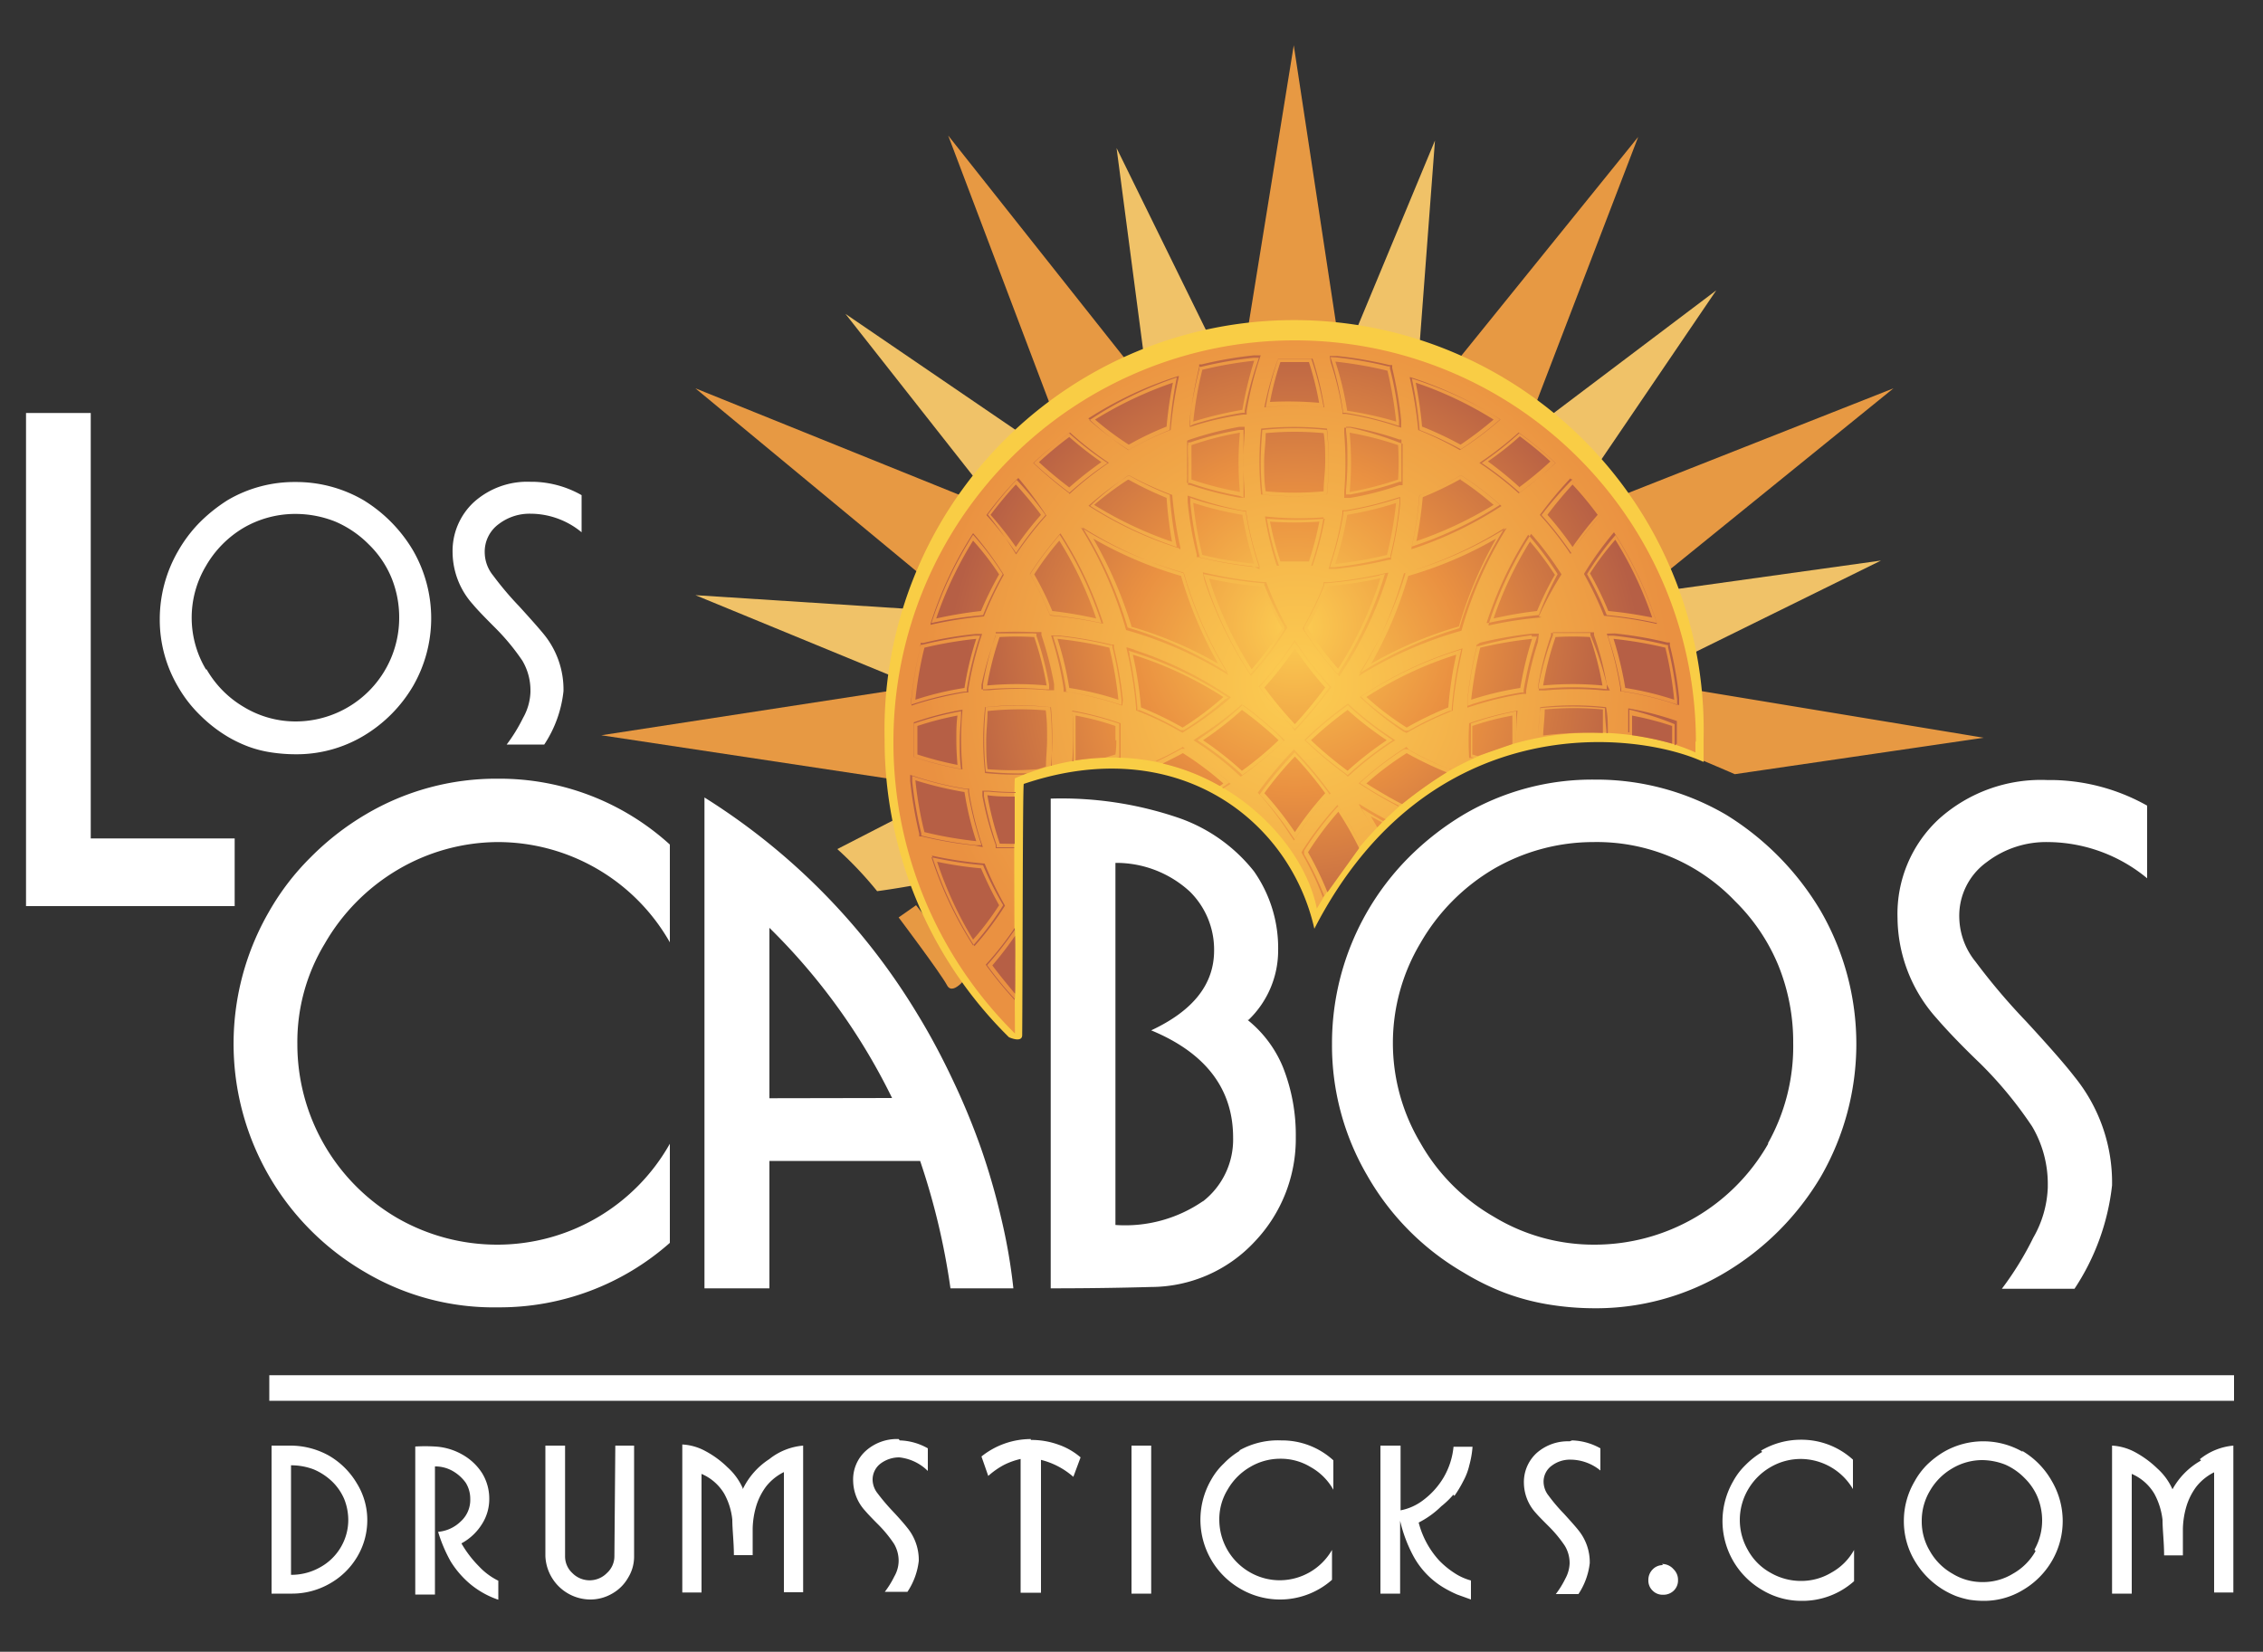<svg id="Layer_1" data-name="Layer 1" xmlns="http://www.w3.org/2000/svg" xmlns:xlink="http://www.w3.org/1999/xlink" width="100" height="72.99" viewBox="0 0 100 72.99"><rect x="0" y="0" width="100" height="72.99" fill="#333333" stroke="none"/><defs><style>.cls-1{fill:#f0c268;}.cls-2{fill:#e79943;}.cls-3{fill:#fff;}.cls-4{fill:#f9cd45;}.cls-5{fill:url(#radial-gradient);}.cls-6{fill:url(#radial-gradient-2);}.cls-7{fill:url(#radial-gradient-3);}.cls-8{fill:url(#radial-gradient-4);}</style><radialGradient id="radial-gradient" cx="52.04" cy="30.94" r="17.07" gradientTransform="translate(6.81 -0.14) scale(0.97 0.98)" gradientUnits="userSpaceOnUse"><stop offset="0.01" stop-color="#fccc51"/><stop offset="1" stop-color="#ea9141"/></radialGradient><radialGradient id="radial-gradient-2" cx="57.21" cy="29.97" r="15.38" gradientUnits="userSpaceOnUse"><stop offset="0.01" stop-color="#fccc51"/><stop offset="0.5" stop-color="#ea9141"/><stop offset="1" stop-color="#b65f45"/></radialGradient><radialGradient id="radial-gradient-3" cx="57.21" cy="29.96" r="15.7" xlink:href="#radial-gradient-2"/><radialGradient id="radial-gradient-4" cx="57.22" cy="27.69" r="14.47" xlink:href="#radial-gradient-2"/></defs><polygon class="cls-1" points="39.38 29.86 30.73 26.3 40.04 26.9 40.53 28.05 40.09 29.42 39.38 29.86"/><polygon class="cls-1" points="37.36 13.87 43.05 21.1 44.58 21.16 45.24 20.11 44.91 19.02 37.36 13.87"/><path class="cls-1" d="M37,37.52a16.43,16.43,0,0,1,1.76,1.86c.82-.11,1.69-.27,1.69-.27l-1-2.85Z"/><polygon class="cls-1" points="50.55 15.74 49.34 6.54 53.45 14.91 50.55 15.74"/><polygon class="cls-1" points="59.86 14.75 63.41 6.21 62.7 15.63 59.86 14.75"/><polygon class="cls-1" points="68.29 18.53 75.84 12.83 70.48 20.72 68.29 18.53"/><polygon class="cls-1" points="74.09 26.03 83.12 24.77 74.8 28.87 74.09 26.03"/><polygon class="cls-2" points="46.44 17.98 41.9 5.99 49.84 16.01 46.44 17.98"/><polyline class="cls-2" points="55.15 14.48 57.17 2 59.09 14.64 55.2 14.64"/><polygon class="cls-2" points="64.34 16.01 72.39 6.05 67.79 18.04 64.34 16.01"/><polygon class="cls-2" points="71.73 21.87 83.67 17.16 73.6 25.32 71.73 21.87"/><path class="cls-2" d="M75.07,30.52,87.66,32.6l-11,1.61s-1.29-.56-2.37-1A3.69,3.69,0,0,1,75.07,30.52Z"/><polygon class="cls-2" points="30.73 17.16 42.67 21.98 40.59 25.32 30.73 17.16"/><polygon class="cls-2" points="26.57 32.49 39.38 30.52 39.22 34.4 26.57 32.49"/><path class="cls-2" d="M40.48,40l-.77.54s1.86,2.47,2.14,3,1-.54,1-.54Z"/><path class="cls-3" d="M16.14,36a12,12,0,0,0-2.41,1.88,11.09,11.09,0,0,0-1.84,2.4,11.67,11.67,0,0,0,4.25,15.94A11.15,11.15,0,0,0,22,57.77a11.35,11.35,0,0,0,7.6-2.85V50.54A8.75,8.75,0,0,1,22,55a8.85,8.85,0,0,1-4.45-1.18,8.88,8.88,0,0,1-4.41-7.7,8.37,8.37,0,0,1,1.21-4.42,9,9,0,0,1,3.23-3.27A8.78,8.78,0,0,1,22,37.21a8.75,8.75,0,0,1,7.6,4.43V37.32A11.18,11.18,0,0,0,22,34.41,11.31,11.31,0,0,0,16.14,36ZM43.35,50.74a30.9,30.9,0,0,0-1.24-3c-.47-1-1-2-1.57-2.93a28.88,28.88,0,0,0-9.41-9.57V56.93H34V51.3h6.66A30.92,30.92,0,0,1,42,56.93h2.78a24.71,24.71,0,0,0-.54-3.11A30.24,30.24,0,0,0,43.35,50.74ZM34,48.53V41a27.4,27.4,0,0,1,5.42,7.52Zm21.17-3.46A4.25,4.25,0,0,0,56.48,42a5.9,5.9,0,0,0-1.07-3.5,7.28,7.28,0,0,0-3.3-2.35,16,16,0,0,0-5.68-.86V56.93q2.32,0,4.44-.06a6.27,6.27,0,0,0,4.57-2,6.59,6.59,0,0,0,1.82-4.63,8.13,8.13,0,0,0-.57-3.09A5.22,5.22,0,0,0,55.13,45.07Zm-2,8a6.06,6.06,0,0,1-3.88,1.06v-16a4.8,4.8,0,0,1,3.29,1.27A3.6,3.6,0,0,1,53.65,42c0,1.49-.92,2.66-2.78,3.53,2.42,1,3.62,2.6,3.62,4.74A3.46,3.46,0,0,1,53.14,53.1ZM76.27,36a11.36,11.36,0,0,0-5.81-1.55A11.18,11.18,0,0,0,64.67,36a12.46,12.46,0,0,0-2.41,1.88,11.64,11.64,0,0,0-3.4,8.25,11.39,11.39,0,0,0,1.56,5.82,11.58,11.58,0,0,0,4.25,4.28,11.05,11.05,0,0,0,1.83.9,10.14,10.14,0,0,0,1.91.51,12.51,12.51,0,0,0,2,.17,11.11,11.11,0,0,0,5.81-1.57,12.13,12.13,0,0,0,4.25-4.26,11.75,11.75,0,0,0,0-11.7A12.44,12.44,0,0,0,76.27,36Zm1.86,14.55A8.83,8.83,0,0,1,70.46,55,8.52,8.52,0,0,1,66,53.76a8.68,8.68,0,0,1-3.23-3.25,8.62,8.62,0,0,1,0-8.84A9,9,0,0,1,66,38.4a8.78,8.78,0,0,1,4.42-1.19,8.44,8.44,0,0,1,6.25,2.61,8.58,8.58,0,0,1,1.91,2.83,9,9,0,0,1,.66,3.44A8.75,8.75,0,0,1,78.13,50.51ZM87.8,38.09a4.31,4.31,0,0,1,2.68-.88,6.94,6.94,0,0,1,4.4,1.6V35.6a8.8,8.8,0,0,0-4.11-1.13h-.28a6.75,6.75,0,0,0-4.8,1.71,5.71,5.71,0,0,0-1.84,4.39A6.72,6.72,0,0,0,85.58,45c.37.43,1,1.11,1.93,2a17.76,17.76,0,0,1,2.29,2.78,5,5,0,0,1,.69,2.6v.09a4.79,4.79,0,0,1-.64,2.22,14,14,0,0,1-1.39,2.26h3.21a10.32,10.32,0,0,0,1.66-4.57,7.41,7.41,0,0,0-1.66-4.8c-.36-.47-1.07-1.29-2.15-2.46a28.12,28.12,0,0,1-2.22-2.62,3.19,3.19,0,0,1-.72-1.91A2.92,2.92,0,0,1,87.8,38.09ZM12,33.25a7.23,7.23,0,0,0,1.06.08,5.77,5.77,0,0,0,3-.81,6.24,6.24,0,0,0,2.19-2.2,6,6,0,0,0,0-6,6.46,6.46,0,0,0-2.19-2.22,5.91,5.91,0,0,0-3-.8,5.81,5.81,0,0,0-3,.8,7.07,7.07,0,0,0-1.25,1,6.11,6.11,0,0,0-.94,1.25,6,6,0,0,0-.81,3,5.82,5.82,0,0,0,.81,3,5.75,5.75,0,0,0,1,1.28,6.29,6.29,0,0,0,1.22.94A5.9,5.9,0,0,0,11,33,5.14,5.14,0,0,0,12,33.25Zm-2.9-3.67a4.46,4.46,0,0,1,0-4.57,4.66,4.66,0,0,1,1.67-1.69,4.54,4.54,0,0,1,2.29-.61,4.75,4.75,0,0,1,1.76.34,4.66,4.66,0,0,1,1.47,1,4.42,4.42,0,0,1,1,1.46,4.63,4.63,0,0,1,.35,1.78,4.58,4.58,0,0,1-4.56,4.59,4.41,4.41,0,0,1-2.29-.63A4.56,4.56,0,0,1,9.13,29.58ZM21.9,27.76a9.88,9.88,0,0,1,1.18,1.43,2.57,2.57,0,0,1,.36,1.35v.05a2.5,2.5,0,0,1-.33,1.14,7.28,7.28,0,0,1-.72,1.17h1.66a5.28,5.28,0,0,0,.85-2.36,3.86,3.86,0,0,0-.85-2.49q-.29-.36-1.11-1.26a14.18,14.18,0,0,1-1.15-1.36,1.63,1.63,0,0,1-.37-1,1.51,1.51,0,0,1,.63-1.28,2.24,2.24,0,0,1,1.38-.45,3.56,3.56,0,0,1,2.27.82V21.88a4.51,4.51,0,0,0-2.12-.59h-.14a3.53,3.53,0,0,0-2.49.89A2.94,2.94,0,0,0,20,24.44a3.47,3.47,0,0,0,.9,2.27C21.09,26.94,21.42,27.28,21.9,27.76Z"/><polygon class="cls-3" points="1.15 18.25 1.15 40.04 10.37 40.04 10.37 37.05 4.01 37.05 4.01 18.25 1.15 18.25"/><rect class="cls-3" x="11.9" y="60.77" width="86.82" height="1.13"/><path class="cls-3" d="M14.53,64.32a3.5,3.5,0,0,0-1.67-.44H12v6.54h.87A3.34,3.34,0,0,0,14.53,70a3.28,3.28,0,0,0,1.25-1.2,3.15,3.15,0,0,0,.45-1.62,3.07,3.07,0,0,0-.46-1.63A3.43,3.43,0,0,0,14.53,64.32Zm.53,4.05a2.39,2.39,0,0,1-.92.89,2.57,2.57,0,0,1-1.28.33V64.75a2.81,2.81,0,0,1,1,.18,2.7,2.7,0,0,1,.81.53,2.37,2.37,0,0,1,.54.78,2.51,2.51,0,0,1,.18.92A2.37,2.37,0,0,1,15.06,68.37Zm5.33-.17a2.42,2.42,0,0,0,.9-.84,2.05,2.05,0,0,0,.33-1.14,2.15,2.15,0,0,0-.32-1.13,2.47,2.47,0,0,0-.88-.82,2.73,2.73,0,0,0-1.2-.35,7.27,7.27,0,0,0-.87,0v6.54h.87V64.8A1.55,1.55,0,0,1,20,65a1.82,1.82,0,0,1,.58.52,1.33,1.33,0,0,1,.2.71,1.28,1.28,0,0,1-.42,1,1.63,1.63,0,0,1-1,.46,6.51,6.51,0,0,0,.55,1.3,4.17,4.17,0,0,0,.86,1,3.9,3.9,0,0,0,1.25.7v-.84a2.94,2.94,0,0,1-.86-.64A4.9,4.9,0,0,1,20.39,68.2Zm6.76.56a1,1,0,0,1-.33.75,1.07,1.07,0,0,1-1.53,0,1,1,0,0,1-.32-.75V63.88H24.1v4.88a2,2,0,0,0,1.95,1.92,1.92,1.92,0,0,0,1-.26,1.86,1.86,0,0,0,.71-.71,1.77,1.77,0,0,0,.26-.95V63.88h-.83Zm5.67-3a2.72,2.72,0,0,0-.67-.92,4.24,4.24,0,0,0-1-.73,2.38,2.38,0,0,0-1-.28v6.54H31V65.13A2.15,2.15,0,0,1,32,66a3,3,0,0,1,.36,1.15c0,.44.07,1,.07,1.57h.83c0-.48,0-.87,0-1.18a3.78,3.78,0,0,1,.16-1,2.83,2.83,0,0,1,.43-.85,2.3,2.3,0,0,1,.79-.64v5.31h.85V63.88a2.77,2.77,0,0,0-1.5.6A3.26,3.26,0,0,0,32.82,65.81Zm6.89-2.17a2.06,2.06,0,0,0-1.45.52,1.7,1.7,0,0,0-.56,1.33,2,2,0,0,0,.53,1.32c.11.13.3.33.58.61a5.58,5.58,0,0,1,.69.84,1.47,1.47,0,0,1,.21.78v0a1.4,1.4,0,0,1-.19.67,4,4,0,0,1-.42.68h1a3.1,3.1,0,0,0,.5-1.37,2.24,2.24,0,0,0-.5-1.45c-.11-.14-.32-.39-.65-.74a9.19,9.19,0,0,1-.67-.79,1,1,0,0,1-.22-.58.89.89,0,0,1,.37-.75,1.37,1.37,0,0,1,.81-.26A2.11,2.11,0,0,1,41,65V64a2.66,2.66,0,0,0-1.24-.35Zm5.84,0a3.5,3.5,0,0,0-2.18.77l.3.86a3.51,3.51,0,0,1,.7-.49,3.21,3.21,0,0,1,.73-.26v5.91H46V64.51a3.42,3.42,0,0,1,1.43.75l.32-.86a3,3,0,0,0-1-.57A3.48,3.48,0,0,0,45.55,63.63ZM50,70.42h.87V63.88H50Zm4.8-6.32a3.35,3.35,0,0,0-.72.57,3,3,0,0,0-.56.72,3.52,3.52,0,0,0,1.28,4.81,3.47,3.47,0,0,0,4.06-.39V68.49a2.67,2.67,0,0,1-2.3,1.34,2.64,2.64,0,0,1-1.34-.36,2.68,2.68,0,0,1-1.34-2.32,2.5,2.5,0,0,1,.37-1.33,2.71,2.71,0,0,1,1-1,2.6,2.6,0,0,1,1.33-.36,2.53,2.53,0,0,1,1.34.37,2.6,2.6,0,0,1,1,1v-1.3a3.36,3.36,0,0,0-2.3-.88A3.49,3.49,0,0,0,54.75,64.1Zm9.47,2a5.08,5.08,0,0,0,.39-.65,2.75,2.75,0,0,0,.27-.71,4.29,4.29,0,0,0,.14-.81h-.84a3.3,3.3,0,0,1-.44,1.36,3.44,3.44,0,0,1-.9,1,2.37,2.37,0,0,1-1,.45V63.88H61v6.54h.87V67.2a6.27,6.27,0,0,0,.58,1.55,3.65,3.65,0,0,0,1.42,1.45,5,5,0,0,0,.52.26l.61.22v-.84a2.53,2.53,0,0,1-.73-.33,3.81,3.81,0,0,1-.68-.56,3.93,3.93,0,0,1-.9-1.67,4,4,0,0,0,1-.72A3.78,3.78,0,0,0,64.22,66.05Zm5.09-2.41a2.08,2.08,0,0,0-1.46.52,1.74,1.74,0,0,0-.56,1.33,2,2,0,0,0,.53,1.32c.11.13.31.33.59.61a5.58,5.58,0,0,1,.69.84,1.47,1.47,0,0,1,.21.78v0a1.52,1.52,0,0,1-.19.67,4,4,0,0,1-.42.68h1a3.1,3.1,0,0,0,.5-1.37,2.24,2.24,0,0,0-.5-1.45c-.11-.14-.33-.39-.65-.74a7.67,7.67,0,0,1-.67-.79,1,1,0,0,1-.22-.58.87.87,0,0,1,.37-.75,1.33,1.33,0,0,1,.81-.26,2.11,2.11,0,0,1,1.33.48V64a2.7,2.7,0,0,0-1.25-.35Zm4.13,5.47a.62.62,0,0,0-.46.19.65.65,0,0,0-.19.47.61.61,0,0,0,.19.47.62.62,0,0,0,.46.18.65.65,0,0,0,.48-.19.62.62,0,0,0,.18-.46.64.64,0,0,0-.19-.47A.67.67,0,0,0,73.44,69.11Zm4.38-5a3.68,3.68,0,0,0-.73.57,3,3,0,0,0-.55.72,3.52,3.52,0,0,0,1.28,4.81,3.35,3.35,0,0,0,1.76.48,3.42,3.42,0,0,0,2.3-.87V68.49a2.55,2.55,0,0,1-1,1,2.58,2.58,0,0,1-1.34.37,2.68,2.68,0,0,1-1.35-.36,2.54,2.54,0,0,1-1-1,2.66,2.66,0,0,1,0-2.67,2.71,2.71,0,0,1,1-1,2.64,2.64,0,0,1,1.34-.36,2.69,2.69,0,0,1,2.3,1.33v-1.3a3.38,3.38,0,0,0-2.3-.88A3.46,3.46,0,0,0,77.82,64.1Zm11.52,0a3.49,3.49,0,0,0-3.5,0,4,4,0,0,0-.73.56,3.25,3.25,0,0,0-.55.73,3.45,3.45,0,0,0-.48,1.76,3.4,3.4,0,0,0,.48,1.76,3.68,3.68,0,0,0,1.83,1.56,3.83,3.83,0,0,0,.58.16,4.21,4.21,0,0,0,.62.05,3.31,3.31,0,0,0,1.75-.48,3.57,3.57,0,0,0,1.28-1.28,3.49,3.49,0,0,0,0-3.53A3.6,3.6,0,0,0,89.34,64.1Zm.56,4.38a2.61,2.61,0,0,1-1,1,2.53,2.53,0,0,1-1.34.37,2.5,2.5,0,0,1-1.33-.37,2.63,2.63,0,0,1-1-1,2.53,2.53,0,0,1-.36-1.33,2.58,2.58,0,0,1,.36-1.33,2.71,2.71,0,0,1,1-1,2.6,2.6,0,0,1,1.33-.36,2.86,2.86,0,0,1,1,.2,2.71,2.71,0,0,1,.85.59,2.57,2.57,0,0,1,.58.85,2.74,2.74,0,0,1,.2,1A2.62,2.62,0,0,1,89.9,68.48Zm7.31-4A3.26,3.26,0,0,0,96,65.81a2.72,2.72,0,0,0-.67-.92,4.45,4.45,0,0,0-1-.73,2.42,2.42,0,0,0-1-.28v6.54h.87V65.13a2.15,2.15,0,0,1,1,.88,3.15,3.15,0,0,1,.36,1.15c0,.44.07,1,.07,1.57h.83c0-.48,0-.87,0-1.18a3.78,3.78,0,0,1,.16-1,2.83,2.83,0,0,1,.43-.85,2.3,2.3,0,0,1,.79-.64v5.31h.85V63.88A2.74,2.74,0,0,0,97.21,64.48Z"/><path class="cls-4" d="M75.28,32.67c0,.16,0,.81,0,1-3-1.38-12.16-2.42-17.2,7.37C57,36.22,52,32.35,45.24,34.64c-.05,0-.05,8.77-.07,11.1,0,.36-.58.1-.59.09a18.43,18.43,0,0,1-5.49-13.16,18.1,18.1,0,1,1,36.19,0Z"/><path class="cls-5" d="M74.92,32.77v.48C72,31.9,63.59,30.86,58.19,40.15c-.78-3.89-6.34-8.72-13.34-5.76-.07-.06,0,11.34,0,11.28a18.08,18.08,0,0,1-5.37-12.9,17.73,17.73,0,1,1,35.46,0Z"/><path class="cls-6" d="M64.54,19.65A15.51,15.51,0,0,0,66,18.54a16.41,16.41,0,0,0-3.44-1.63,18.14,18.14,0,0,1,.28,1.94A15,15,0,0,1,64.54,19.65ZM44.85,41.36a15.18,15.18,0,0,1-1,1.3c.32.43.67.85,1,1.25C44.87,43.94,44.87,41.32,44.85,41.36ZM42.26,32.7c0-.36,0-.72.05-1.08a13.47,13.47,0,0,0-1.77.46c0,.21,0,.42,0,.63s0,.42,0,.63a15.25,15.25,0,0,0,1.77.46C42.28,33.43,42.26,33.07,42.26,32.7Zm1.09,5.67a16,16,0,0,1-1.94-.29A16.67,16.67,0,0,0,43,41.52,12.23,12.23,0,0,0,44.15,40,17,17,0,0,1,43.35,38.37Zm26.14-14.2a15.83,15.83,0,0,1,1.11-1.42,15.46,15.46,0,0,0-1.11-1.34c-.39.43-.77.88-1.11,1.34A14.52,14.52,0,0,1,69.49,24.17Zm-4.95-3a15,15,0,0,1-1.67.8,18.14,18.14,0,0,1-.28,1.94A16.92,16.92,0,0,0,66,22.31,14,14,0,0,0,64.54,21.2Zm2.62.34a16,16,0,0,0,1.35-1.12,15.92,15.92,0,0,0-1.35-1.11,14.06,14.06,0,0,1-1.41,1.11A16.13,16.13,0,0,1,67.16,21.54ZM46,22.75c-.34-.46-.72-.91-1.11-1.34-.4.43-.77.88-1.12,1.34a14.6,14.6,0,0,1,1.12,1.42A14.52,14.52,0,0,1,46,22.75Zm3.84-1.55a14,14,0,0,0-1.49,1.11,16.92,16.92,0,0,0,3.44,1.63A18.14,18.14,0,0,1,51.55,22,15,15,0,0,1,49.88,21.2Zm-.55,11.51c0-.22,0-.42,0-.63a11.93,11.93,0,0,0-1.76-.46c0,.36,0,.72,0,1.09s0,.6,0,.89a10.7,10.7,0,0,1,1.3-.12l.46-.14C49.32,33.13,49.33,32.91,49.33,32.71Zm9-14.91A13.32,13.32,0,0,0,57.84,16q-.63,0-1.26,0a13.32,13.32,0,0,0-.46,1.76A15.86,15.86,0,0,1,58.3,17.8ZM44.15,25.38A12.23,12.23,0,0,0,43,23.89a16.67,16.67,0,0,0-1.63,3.44A18.26,18.26,0,0,1,43.35,27,15.86,15.86,0,0,1,44.15,25.38Zm5.8,2.3a17.42,17.42,0,0,1,3.88,1.65,18.07,18.07,0,0,1-1.64-3.88,17.42,17.42,0,0,1-3.88-1.65A18.29,18.29,0,0,1,50,27.68Zm-1.51-.35a16.17,16.17,0,0,0-1.63-3.44,13.36,13.36,0,0,0-1.11,1.49A14.09,14.09,0,0,1,46.5,27,18.26,18.26,0,0,1,48.44,27.33Zm3.11-8.48a18.14,18.14,0,0,1,.28-1.94,16.92,16.92,0,0,0-3.44,1.63,13.36,13.36,0,0,0,1.49,1.11A13.5,13.5,0,0,1,51.55,18.85ZM66.11,23.8a17.42,17.42,0,0,1-3.88,1.65,18.07,18.07,0,0,1-1.64,3.88,17.42,17.42,0,0,1,3.88-1.65A18.07,18.07,0,0,1,66.11,23.8ZM48.67,20.42a15.83,15.83,0,0,1-1.42-1.11c-.46.34-.91.72-1.34,1.11.43.4.88.77,1.34,1.12A15.91,15.91,0,0,1,48.67,20.42Zm12.4,15.92-.49-.26.28.48Zm5.76-3.46v-.17c0-.37,0-.73,0-1.09a12.06,12.06,0,0,0-1.77.46c0,.2,0,.41,0,.62s0,.42,0,.64l.24.07ZM43.64,31.42c0,.43-.06.86-.06,1.28s0,.86.06,1.29a13.47,13.47,0,0,0,2.2,0,2.93,2.93,0,0,0,.38-.12c0-.39.05-.79.05-1.19s0-.86-.06-1.29A13.79,13.79,0,0,0,43.64,31.42Zm25.08-6a13.36,13.36,0,0,0-1.11-1.49A16.17,16.17,0,0,0,66,27.33,17.53,17.53,0,0,1,67.92,27,14.09,14.09,0,0,1,68.72,25.38ZM71.07,27a18.26,18.26,0,0,1,1.94.29,16.67,16.67,0,0,0-1.63-3.44,12.34,12.34,0,0,0-1.12,1.49A14.15,14.15,0,0,1,71.07,27Zm2.82,5.82V32.7c0-.21,0-.42,0-.62a13.47,13.47,0,0,0-1.77-.46c0,.41,0,.7,0,.87A13.65,13.65,0,0,1,73.89,32.86Zm-3.06-.47c0-.33,0-.65,0-1a13.79,13.79,0,0,0-2.57,0c0,.38-.06.78-.07,1.15A16.73,16.73,0,0,1,70.83,32.39ZM56.12,23.05a13.74,13.74,0,0,0,.46,1.76q.63,0,1.26,0a13.74,13.74,0,0,0,.46-1.76A15.86,15.86,0,0,1,56.12,23.05Zm2.37-1.34c0-.43.07-.86.07-1.29s0-.85-.07-1.28a13.68,13.68,0,0,0-2.56,0c0,.43-.07.85-.07,1.28s0,.86.07,1.29A13.68,13.68,0,0,0,58.49,21.71Z"/><path class="cls-7" d="M61.23,36.2c-.39-.21-.77-.42-1.14-.66l-.05,0c.24.38.46.76.66,1.15l0,0c-.18-.35-.38-.69-.58-1,.33.21.67.4,1,.59Zm9.82-3.81c0-.38,0-.76-.08-1.14v0h0a12.87,12.87,0,0,0-2.91,0h0v0a12.39,12.39,0,0,0-.07,1.36h0c0-.44,0-.88.08-1.32a15.08,15.08,0,0,1,2.85,0c0,.51.06.88.07,1.11Zm-11-2.52a17.47,17.47,0,0,1,4.53-2h0a17.56,17.56,0,0,1,2-4.54l0,0a17.68,17.68,0,0,1-4.54,2h0a17.56,17.56,0,0,1-2,4.54Zm2-4.54a17.74,17.74,0,0,0,4.44-2,17.51,17.51,0,0,0-2,4.43,17.87,17.87,0,0,0-4.43,2A17.84,17.84,0,0,0,62.11,25.33ZM46.44,33.84a14,14,0,0,0,0-2.59v0h0a12.87,12.87,0,0,0-2.91,0h0v0a12.87,12.87,0,0,0,0,2.91v0h0a13.65,13.65,0,0,0,1.69.07l.16-.06a13.85,13.85,0,0,1-1.82-.07,14.54,14.54,0,0,1,0-2.85,15.08,15.08,0,0,1,2.85,0,13.56,13.56,0,0,1,.07,1.43c0,.38,0,.77,0,1.15ZM47.76,23.3a17.56,17.56,0,0,1,2,4.54h0a17.62,17.62,0,0,1,4.53,2l0,0a17.87,17.87,0,0,1-2-4.54h0a17.53,17.53,0,0,1-4.54-2Zm4.55,2a17.84,17.84,0,0,0,1.95,4.43,17.51,17.51,0,0,0-4.43-2,17.83,17.83,0,0,0-2-4.43A17.74,17.74,0,0,0,52.31,25.33Zm3.42-3.45v0h0a13.48,13.48,0,0,0,2.91,0h0v0a14.15,14.15,0,0,0,0-2.91v0h0a14.15,14.15,0,0,0-2.91,0h0v0A14.15,14.15,0,0,0,55.73,21.88ZM55.78,19a13.57,13.57,0,0,1,2.85,0,12.73,12.73,0,0,1,0,2.85,13.48,13.48,0,0,1-2.84,0,13.55,13.55,0,0,1-.08-1.43C55.71,20,55.74,19.47,55.78,19ZM70,25.37h0a15.52,15.52,0,0,1,.88,1.84v0h0a17.67,17.67,0,0,1,2.33.36h0v-.05a16.77,16.77,0,0,0-1.89-4l0,0,0,0A14.74,14.74,0,0,0,70,25.35Zm1.38-1.74a17.14,17.14,0,0,1,1.83,3.9A18.22,18.22,0,0,0,71,27.18a15,15,0,0,0-.87-1.81A13.2,13.2,0,0,1,71.4,23.63ZM58.52,18h0v0A14,14,0,0,0,58,15.85v0h0c-.5,0-1,0-1.52,0h0v0A14,14,0,0,0,55.87,18v0h0A14.33,14.33,0,0,1,58.52,18Zm-2.05-2.14c.49,0,1,0,1.48,0A14.37,14.37,0,0,1,58.49,18a13.68,13.68,0,0,0-2.56,0A13.19,13.19,0,0,1,56.47,15.89Zm17.63,17c0-.33,0-.66,0-1v0h0a14.09,14.09,0,0,0-2.15-.56h0v0c0,.35,0,.71,0,1.06H72c0-.35,0-.69,0-1A13.19,13.19,0,0,1,74,32c0,.24,0,.48,0,.73v.21ZM44.4,40h0a15.64,15.64,0,0,1-.89-1.84v0h0a17.57,17.57,0,0,1-2.33-.35h0v0a17,17,0,0,0,1.88,4l0,0,0,0a13.33,13.33,0,0,0,1.35-1.79ZM43,41.78a16.78,16.78,0,0,1-1.84-3.9,16.66,16.66,0,0,0,2.28.35A13.72,13.72,0,0,0,44.33,40,13.2,13.2,0,0,1,43,41.78ZM62.67,19v0h0a14.17,14.17,0,0,1,1.84.89h0a14.24,14.24,0,0,0,1.79-1.35l0,0,0,0a16.92,16.92,0,0,0-4-1.88l0,0v.05A17.47,17.47,0,0,1,62.67,19Zm3.61-.46a15.15,15.15,0,0,1-1.73,1.31A16,16,0,0,0,62.73,19a18.12,18.12,0,0,0-.34-2.27A16.5,16.5,0,0,1,66.28,18.52ZM42.53,31.36h0a13.79,13.79,0,0,0-2.15.56h0v0q0,.77,0,1.53v0h0a13.79,13.79,0,0,0,2.15.55h0v0a14.33,14.33,0,0,1,0-2.62Zm-2.14,2.09c0-.25,0-.49,0-.74s0-.5,0-.74a13.19,13.19,0,0,1,2.08-.54c0,.42-.06.85-.06,1.27s0,.86.06,1.28A14.37,14.37,0,0,1,40.39,33.45Zm9.47-13.56h0A14.21,14.21,0,0,1,51.73,19h0v0a17.56,17.56,0,0,1,.36-2.34v-.05l0,0a16.74,16.74,0,0,0-4,1.88l0,0,0,0A13.55,13.55,0,0,0,49.86,19.89ZM52,16.68A18.12,18.12,0,0,0,51.69,19a16.08,16.08,0,0,0-1.82.88,14.32,14.32,0,0,1-1.73-1.31A16.5,16.5,0,0,1,52,16.68ZM43.48,27.24h0v0a15.52,15.52,0,0,1,.88-1.84h0v0A14.74,14.74,0,0,0,43,23.56l0,0,0,0a16.74,16.74,0,0,0-1.88,4v.05h0A17.42,17.42,0,0,1,43.48,27.24ZM43,23.63a13.2,13.2,0,0,1,1.31,1.74,15,15,0,0,0-.87,1.81,18.36,18.36,0,0,0-2.28.35A17.17,17.17,0,0,1,43,23.63Zm15.49,2.09,0,.12a14.49,14.49,0,0,1-.87,1.82l-.06.11.06.1A15.75,15.75,0,0,0,59,29.69l.18.2.15-.23a17.11,17.11,0,0,0,1.91-4l.11-.35h-.05l-.31.07a19.09,19.09,0,0,1-2.31.35Zm2.45-.3.26-.06-.08.25a16.63,16.63,0,0,1-1.9,4l-.1.17L59,29.65a13.8,13.8,0,0,1-1.36-1.81l0-.07,0-.08a14.68,14.68,0,0,0,.88-1.83l0-.09h.1A19.09,19.09,0,0,0,61,25.42Zm-6.88,9.42.32-.2-.21-.18a14.37,14.37,0,0,0-1.81-1.37L52.27,33h0l-.09.06c-.36.2-.74.4-1.13.57l.1,0c.36-.16.72-.35,1.06-.54l.08,0,.07,0a15.27,15.27,0,0,1,1.81,1.36l.15.13L54,34.8Zm-9.25,2.6-.67,0h-.1l0-.1a15.14,15.14,0,0,1-.56-2.16l0-.2.2,0a11.9,11.9,0,0,0,1.2.06V35q-.6,0-1.2-.06l-.27,0v0l0,.23A13.25,13.25,0,0,0,44,37.34l0,.14h.15l.67,0ZM59.67,18.9l-.27,0v0l0,.24a16,16,0,0,1,0,2.59l0,.27.27,0a13.25,13.25,0,0,0,2.17-.56l.14,0v-.15c0-.51,0-1,0-1.54v-.14l-.14-.05A15.28,15.28,0,0,0,59.67,18.9Zm2.26.76c0,.25,0,.51,0,.77s0,.51,0,.76v.1l-.09,0a14.66,14.66,0,0,1-2.17.56l-.19,0v-.2q.06-.64.06-1.29c0-.44,0-.87-.06-1.31v-.19l.19,0a13.92,13.92,0,0,1,2.16.56l.1,0ZM58.8,16a13.85,13.85,0,0,1,.52,2.14l0,.15.15,0a13.78,13.78,0,0,1,2.14.51l.31.1,0-.32a17.49,17.49,0,0,0-.4-2.32l0-.13-.12,0a17.49,17.49,0,0,0-2.32-.4l-.32,0v0Zm.22-.21a17.33,17.33,0,0,1,2.31.4l.09,0,0,.09a14.62,14.62,0,0,1,.4,2.31l0,.23-.22-.07a15.15,15.15,0,0,0-2.15-.51l-.11,0s0-.11,0-.11A15.56,15.56,0,0,0,58.86,16l-.07-.22ZM43.43,37.43l-.1-.3A15,15,0,0,1,42.82,35l0-.15-.16,0a13.94,13.94,0,0,1-2.13-.51l-.31-.1v0l0,.27a17.93,17.93,0,0,0,.4,2.33l0,.12.12,0a17.49,17.49,0,0,0,2.32.4Zm-2.72-.51,0-.09a17.62,17.62,0,0,1-.4-2.31s0-.17,0-.23l.22.07a15,15,0,0,0,2.14.51l.11,0,0,.11a14.24,14.24,0,0,0,.52,2.15l.07.22-.23,0a17.49,17.49,0,0,1-2.32-.4ZM66.35,22.36l0,0,0,0A13.33,13.33,0,0,0,64.56,21h0a14.21,14.21,0,0,1-1.84.89h0v0a17.57,17.57,0,0,1-.35,2.33v.05h0A16.74,16.74,0,0,0,66.35,22.36Zm-3.62-.47A14.49,14.49,0,0,0,64.55,21a13.14,13.14,0,0,1,1.73,1.31,16.9,16.9,0,0,1-3.89,1.84A18.26,18.26,0,0,0,62.73,21.89Zm-6.83.93h0v0A14,14,0,0,0,56.42,25v0h0c.5,0,1,0,1.52,0h0v0a14,14,0,0,0,.55-2.14v0h0A14.33,14.33,0,0,1,55.9,22.82ZM58,25c-.49,0-1,0-1.48,0a13.19,13.19,0,0,1-.54-2.08,15.63,15.63,0,0,0,2.56,0A14.37,14.37,0,0,1,58,25Zm-5.84-.71V24.2a17.42,17.42,0,0,1-.36-2.33v0h0A14.87,14.87,0,0,1,49.89,21h0a14.24,14.24,0,0,0-1.79,1.35l0,0,0,0a16.74,16.74,0,0,0,4,1.88Zm-4-1.92A13.14,13.14,0,0,1,49.87,21a13.22,13.22,0,0,0,1.82.87A18.26,18.26,0,0,0,52,24.17,16.9,16.9,0,0,1,48.14,22.33Zm-.9-.54,0,0,0,0A14.58,14.58,0,0,1,49,20.45l0,0,0,0a15.72,15.72,0,0,1-1.72-1.34l0,0h0a18.69,18.69,0,0,0-1.62,1.35l0,0,0,0A18.56,18.56,0,0,0,47.24,21.79Zm0-2.67a13.86,13.86,0,0,0,1.68,1.3,15,15,0,0,0-1.68,1.31,19.24,19.24,0,0,1-1.58-1.31A17.28,17.28,0,0,1,47.26,19.12Zm18.12,1.3,0,0a15,15,0,0,1,1.73,1.34v0l0,0a18.69,18.69,0,0,0,1.63-1.34l0,0,0,0a17.42,17.42,0,0,0-1.63-1.35h0v0a15.58,15.58,0,0,1-1.73,1.34Zm1.78-1.3a15.91,15.91,0,0,1,1.57,1.3,17.57,17.57,0,0,1-1.57,1.31,15,15,0,0,0-1.68-1.31A15.62,15.62,0,0,0,67.16,19.12Zm-5.69,5.57,0-.13a16.94,16.94,0,0,0,.4-2.32l0-.32,0,0-.26.08a15,15,0,0,1-2.14.51l-.15,0,0,.15a14.42,14.42,0,0,1-.52,2.14l-.09.3.32,0a17.49,17.49,0,0,0,2.32-.4ZM59,25.06l-.23,0,.07-.22a15.1,15.1,0,0,0,.52-2.14s0-.08,0-.11l.11,0a15.15,15.15,0,0,0,2.15-.51l.22-.07,0,.23a15.86,15.86,0,0,1-.4,2.31.81.81,0,0,1,0,.09l-.09,0A17.06,17.06,0,0,1,59,25.06Zm8,7.76a11.16,11.16,0,0,1,.06-1.42v0h0a14,14,0,0,0-2.14.56h0v0a13,13,0,0,0,0,1.53v0h0l.13,0,.08,0L65,33.45c0-.25,0-.5,0-.75s0-.49,0-.73A13.78,13.78,0,0,1,67,31.43c0,.42,0,.85,0,1.28v.13Zm1-5.58v0A15.52,15.52,0,0,1,69,25.38h0v0a14.61,14.61,0,0,0-1.34-1.79l0,0,0,0a16.36,16.36,0,0,0-1.88,4l0,.05h0a17.56,17.56,0,0,1,2.34-.36Zm-2.31.29a16.75,16.75,0,0,1,1.84-3.9,14,14,0,0,1,1.3,1.74A15,15,0,0,0,68,27.18,18.22,18.22,0,0,0,65.75,27.53Zm2.36-4.77v0a14.65,14.65,0,0,1,1.35,1.72l0,0,0,0a13.6,13.6,0,0,1,1.34-1.72l0,0,0,0a15.88,15.88,0,0,0-1.35-1.62l0,0,0,0a17.3,17.3,0,0,0-1.35,1.62Zm1.38-1.58a16.38,16.38,0,0,1,1.31,1.58,15.84,15.84,0,0,0-1.31,1.67,15.84,15.84,0,0,0-1.31-1.67A16.38,16.38,0,0,1,69.49,21.18ZM46.86,23.57l0,0,0,0a15.85,15.85,0,0,0-1.35,1.79v0h0a14.17,14.17,0,0,1,.89,1.84v0h0a17.56,17.56,0,0,1,2.34.36h0l0-.05A16.74,16.74,0,0,0,46.86,23.57Zm-.46,3.61a15.11,15.11,0,0,0-.88-1.81,15.23,15.23,0,0,1,1.31-1.74,16.75,16.75,0,0,1,1.84,3.9A18.22,18.22,0,0,0,46.4,27.18Zm3.12,6.31h0c0-.51,0-1,0-1.53v0h0a14,14,0,0,0-2.14-.56h0v0a14,14,0,0,1,0,2.24h.06c0-.31,0-.62,0-.92s0-.86-.06-1.28a13.19,13.19,0,0,1,2.08.54c0,.24,0,.49,0,.74s0,.49,0,.74l-.11,0ZM44.84,41a14.18,14.18,0,0,1-1.28,1.63l0,0,0,0a17.09,17.09,0,0,0,1.28,1.56S44.86,41,44.84,41Zm0,3.14a15.84,15.84,0,0,1-1.22-1.49,14.55,14.55,0,0,0,1.21-1.55S44.87,44.17,44.84,44.14ZM44.9,24.5l0,0,0,0a15.72,15.72,0,0,1,1.34-1.72l0,0v0A17.3,17.3,0,0,0,45,21.12l0,0,0,0a15.88,15.88,0,0,0-1.35,1.62l0,0,0,0A15.72,15.72,0,0,1,44.9,24.5Zm0-3.32a14.93,14.93,0,0,1,1.3,1.58,14.56,14.56,0,0,0-1.3,1.67,15.84,15.84,0,0,0-1.31-1.67A16.38,16.38,0,0,1,44.93,21.18ZM62.15,32.39l.11-.06a14.54,14.54,0,0,1,1.82-.88l.12-.05v-.13A17.3,17.3,0,0,1,64.56,29l.07-.35h0l-.3.1a16.7,16.7,0,0,0-4,1.9l-.24.15.21.19A13.8,13.8,0,0,0,62,32.32Zm-2-1.61.17-.11a17,17,0,0,1,4-1.89l.25-.08L64.5,29a17.2,17.2,0,0,0-.35,2.32v.09l-.09,0a14.49,14.49,0,0,0-1.82.87l-.08,0-.08,0a14.42,14.42,0,0,1-1.8-1.36ZM71,30.24a13.25,13.25,0,0,0-.56-2.17l0-.13h-.14c-.5,0-1,0-1.54,0h-.14l0,.13A14.35,14.35,0,0,0,68,30.24l0,.27.28,0a14,14,0,0,1,2.59,0l.27,0Zm-.22.19a14.11,14.11,0,0,0-2.6,0l-.2,0,0-.2a13.4,13.4,0,0,1,.56-2.16l0-.1h.1c.52,0,1,0,1.54,0h.1l0,.1A14.21,14.21,0,0,1,71,30.25l0,.2ZM71,28v0l.09.26a15.35,15.35,0,0,1,.51,2.14l0,.15.15,0a15,15,0,0,1,2.14.51l.31.1,0-.32a16,16,0,0,0-.41-2.32l0-.13-.12,0a17.49,17.49,0,0,0-2.32-.4Zm2.71.51,0,.09a17.62,17.62,0,0,1,.4,2.31s0,.17,0,.24l-.22-.08a14.83,14.83,0,0,0-2.15-.51l-.1,0a.89.89,0,0,1,0-.11,13.85,13.85,0,0,0-.52-2.14l-.07-.22.23,0a17.49,17.49,0,0,1,2.32.4Zm-8.47,0,0,.12a16,16,0,0,0-.4,2.32l0,.32.31-.1a15,15,0,0,1,2.14-.51l.15,0,0-.15a15.1,15.1,0,0,1,.52-2.14L68,28h0l-.28,0a17.49,17.49,0,0,0-2.32.4Zm2.45-.38.23,0-.07.22a15.1,15.1,0,0,0-.52,2.14v.11l-.11,0a15.48,15.48,0,0,0-2.15.51l-.22.08,0-.24a16.1,16.1,0,0,1,.4-2.31l0-.09.09,0A17.06,17.06,0,0,1,67.68,28.07ZM64.15,34l-.08,0a15,15,0,0,1-1.81-.87L62.15,33h0l-.09.06a14.37,14.37,0,0,0-1.81,1.37l-.21.18.23.15c.5.32,1,.61,1.53.88l0-.05a14.59,14.59,0,0,1-1.54-.88l-.17-.11.15-.13a14.19,14.19,0,0,1,1.8-1.36l.08,0,.08,0a13.8,13.8,0,0,0,1.82.87l0,0ZM53.22,25.63a17.48,17.48,0,0,0,1.9,4l.16.24.18-.21a13.44,13.44,0,0,0,1.36-1.82l.07-.1-.06-.11A13.8,13.8,0,0,1,56,25.84l-.05-.12h-.13a18.52,18.52,0,0,1-2.31-.35l-.36-.08,0,0Zm.23-.21a19.24,19.24,0,0,0,2.32.35h.1l0,.08a14,14,0,0,0,.88,1.83l0,.08,0,.07a13.37,13.37,0,0,1-1.36,1.81l-.13.15-.11-.17a17,17,0,0,1-1.89-4l-.08-.25Zm-1-4.08.13,0a14.48,14.48,0,0,0,2.18.57L55,22l0-.27a16,16,0,0,1,0-2.59l0-.28h0l-.23,0a15.43,15.43,0,0,0-2.18.56l-.13.05v.14c0,.52,0,1,0,1.54Zm.05-1.68v-.11l.09,0A14.35,14.35,0,0,1,54.76,19l.19,0,0,.19c0,.43,0,.87,0,1.3s0,.87,0,1.31l0,.19-.19,0a15.64,15.64,0,0,1-2.17-.56l-.09,0v-.1c0-.25,0-.51,0-.76S52.48,19.91,52.49,19.66Zm2.44-1.34.15,0,0-.15A15,15,0,0,1,55.61,16l.1-.3h0l-.28,0a17.49,17.49,0,0,0-2.32.4l-.12,0,0,.13a17.46,17.46,0,0,0-.41,2.32l0,.32.31-.1A13.78,13.78,0,0,1,54.93,18.32Zm-2.38.52,0-.23A19.46,19.46,0,0,1,53,16.3l0-.09.08,0a17.21,17.21,0,0,1,2.32-.4l.23,0-.07.22A15.22,15.22,0,0,0,55,18.13s0,.08,0,.11l-.11,0a15.15,15.15,0,0,0-2.15.51ZM57.21,32.3l.15-.16a20.88,20.88,0,0,0,1.37-1.64l.1-.14-.12-.13a16.39,16.39,0,0,1-1.33-1.7l-.17-.26,0,0-.15.23a14,14,0,0,1-1.32,1.7l-.12.13.1.14a20.88,20.88,0,0,0,1.37,1.64Zm-1.54-1.94.08-.09a14.18,14.18,0,0,0,1.33-1.71l.13-.19a1.85,1.85,0,0,0,.13.19,14.4,14.4,0,0,0,1.33,1.71l.08.09-.07.1a18.76,18.76,0,0,1-1.36,1.64l-.11.11-.11-.11a16.2,16.2,0,0,1-1.36-1.64Zm0-5.21-.1-.3a15.7,15.7,0,0,1-.51-2.14l0-.15-.15,0A15,15,0,0,1,52.79,22l-.31-.1v0l0,.27a16,16,0,0,0,.4,2.32l0,.13.12,0a17.49,17.49,0,0,0,2.32.4ZM53,24.64l0-.09a17.62,17.62,0,0,1-.4-2.31s0-.17,0-.24l.22.08a15.15,15.15,0,0,0,2.15.51l.11,0s0,.11,0,.11a13.85,13.85,0,0,0,.52,2.14l.07.22-.23,0a17.49,17.49,0,0,1-2.32-.4Zm6.56,9.68.13-.11a14.28,14.28,0,0,1,1.7-1.33l.26-.17-.26-.18a13.52,13.52,0,0,1-1.7-1.33l-.13-.11h0l-.12.09a16.2,16.2,0,0,0-1.64,1.36l-.16.16.16.15a16.2,16.2,0,0,0,1.64,1.36ZM57.7,32.71l.12-.11a16.2,16.2,0,0,1,1.64-1.36l.1-.08.09.09a14.28,14.28,0,0,0,1.7,1.33l.19.13-.19.12a15.14,15.14,0,0,0-1.7,1.33l-.1.09-.1-.08a18.81,18.81,0,0,1-1.63-1.35Zm-7.57-4-.35-.11v.05l.07.3a17.3,17.3,0,0,1,.35,2.31v.13l.12.05a13.27,13.27,0,0,1,1.82.88l.11.06.11-.07A15.27,15.27,0,0,0,54.19,31l.21-.19-.24-.15A16.7,16.7,0,0,0,50.13,28.72Zm4,2.19a13.37,13.37,0,0,1-1.81,1.36l-.07,0-.08,0a13.86,13.86,0,0,0-1.82-.88l-.09,0v-.09A17.2,17.2,0,0,0,49.92,29s0-.18-.06-.25l.25.08a17,17,0,0,1,4,1.89l.17.11Zm4.38,8.67a0,0,0,0,1,0,0,13.86,13.86,0,0,0-.88-1.82l0-.08,0-.08A14.42,14.42,0,0,1,59,35.77l.14-.15.1.16a17.78,17.78,0,0,1,.9,1.58l0,0a14.22,14.22,0,0,0-.89-1.56l-.15-.23,0,0-.16.18a14.37,14.37,0,0,0-1.37,1.81l-.06.11.06.11a13.22,13.22,0,0,1,.87,1.82l0,.06ZM44.16,27.93H44l0,.13a13.25,13.25,0,0,0-.56,2.17l0,.27.27,0a14,14,0,0,1,2.59,0l.28,0,0-.27a15.64,15.64,0,0,0-.56-2.17l0-.13H45.7C45.19,27.91,44.67,27.91,44.16,27.93ZM45.8,28l0,.1a14.53,14.53,0,0,1,.56,2.16s0,.15,0,.2l-.19,0a15.05,15.05,0,0,0-2.6,0l-.2,0,0-.2A15.87,15.87,0,0,1,44,28.09l0-.1h.1c.51,0,1,0,1.53,0ZM42.64,30.6l.15,0,0-.15a15,15,0,0,1,.51-2.14l.1-.3h0l-.27,0a16.94,16.94,0,0,0-2.32.4l-.13,0,0,.13a17.49,17.49,0,0,0-.4,2.32l0,.32.3-.1A15.7,15.7,0,0,1,42.64,30.6Zm-2.37.53,0-.24a17.62,17.62,0,0,1,.4-2.31l0-.09.09,0a17.33,17.33,0,0,1,2.31-.4l.24,0-.08.22a15,15,0,0,0-.51,2.14l0,.11-.11,0a15,15,0,0,0-2.14.51Zm14.59,0,0,0-.11.1A15.07,15.07,0,0,1,53,32.53l-.26.18.26.17a13.52,13.52,0,0,1,1.7,1.33l.13.11.14-.1a17.38,17.38,0,0,0,1.64-1.36l.16-.15-.16-.16A17.65,17.65,0,0,0,55,31.19Zm1.86,1.62-.12.11A16.1,16.1,0,0,1,55,34.17l-.1.08-.09-.09a14.63,14.63,0,0,0-1.71-1.33l-.18-.12.18-.13a14.4,14.4,0,0,0,1.71-1.33l.09-.08.1.07A16.2,16.2,0,0,1,56.6,32.6Zm-7.1-1.82a17.49,17.49,0,0,0-.4-2.32l0-.13-.12,0a17.93,17.93,0,0,0-2.33-.4l-.32,0,0,0,.08.27A14.65,14.65,0,0,1,47,30.42l0,.15.15,0a15,15,0,0,1,2.14.51l.3.1Zm-.25.16a14.83,14.83,0,0,0-2.15-.51l-.11,0,0-.11a14.71,14.71,0,0,0-.51-2.14l-.07-.22.23,0a17.62,17.62,0,0,1,2.31.4l.09,0,0,.09a17.62,17.62,0,0,1,.4,2.31s0,.17,0,.24ZM57,36.88l.18.26.17-.26a15.14,15.14,0,0,1,1.33-1.7l.12-.12-.11-.14a16.2,16.2,0,0,0-1.36-1.64l-.15-.17,0,0-.13.14h0a17.76,17.76,0,0,0-1.37,1.64l-.1.14.12.12A15.07,15.07,0,0,1,57,36.88ZM55.74,35a17.27,17.27,0,0,1,1.36-1.63l.11-.12.11.12A18.94,18.94,0,0,1,58.68,35l.07.1-.08.09a15.33,15.33,0,0,0-1.34,1.71l-.12.19-.13-.19a14.4,14.4,0,0,0-1.33-1.71l-.08-.09Z"/><path class="cls-8" d="M59.13,29.55a16.64,16.64,0,0,0,1.87-4,16.8,16.8,0,0,1-2.33.35,15,15,0,0,1-.89,1.85A13.45,13.45,0,0,0,59.13,29.55ZM53.9,34.73a1.42,1.42,0,0,0,.16-.11,13.46,13.46,0,0,0-1.79-1.34c-.29.16-.82.42-.89.46A9.35,9.35,0,0,1,53.9,34.73Zm-9.06,2.56c0-.22,0-1.85,0-2.09h0c-.41,0-.81,0-1.21-.06a14.61,14.61,0,0,0,.55,2.14ZM61.78,19.67a14.3,14.3,0,0,0-2.14-.55,14.33,14.33,0,0,1,0,2.62,14,14,0,0,0,2.14-.55A12.85,12.85,0,0,0,61.78,19.67Zm-.08-1a18,18,0,0,0-.39-2.29,18.14,18.14,0,0,0-2.3-.4,14,14,0,0,1,.52,2.17A15.94,15.94,0,0,1,61.7,18.63ZM42.62,35a15.94,15.94,0,0,1-2.17-.52,16.13,16.13,0,0,0,.4,2.29,17.69,17.69,0,0,0,2.29.4A13.7,13.7,0,0,1,42.62,35ZM59.53,22.75A14,14,0,0,1,59,24.92a17.69,17.69,0,0,0,2.29-.4,16.38,16.38,0,0,0,.4-2.29A15.94,15.94,0,0,1,59.53,22.75Zm.85,8.05a12.83,12.83,0,0,0,1.78,1.35A15,15,0,0,1,64,31.26a16.8,16.8,0,0,1,.35-2.33A16.27,16.27,0,0,0,60.38,30.8Zm8.36-2.65a12.92,12.92,0,0,0-.55,2.14,14.33,14.33,0,0,1,2.62,0,14,14,0,0,0-.55-2.14A12.85,12.85,0,0,0,68.74,28.15Zm3.08,2.25a13.58,13.58,0,0,1,2.16.52,16.25,16.25,0,0,0-.39-2.3,18,18,0,0,0-2.29-.39A15.94,15.94,0,0,1,71.82,30.4Zm-6.41-1.78a18.14,18.14,0,0,0-.4,2.3,14,14,0,0,1,2.17-.52,15.94,15.94,0,0,1,.52-2.17A18,18,0,0,0,65.41,28.62Zm-1.48,5.51a16,16,0,0,1-1.77-.85,13.37,13.37,0,0,0-1.78,1.34c.51.33,1.37.82,1.58.91A20.09,20.09,0,0,1,63.93,34.13Zm-7.28-6.36a14.94,14.94,0,0,1-.88-1.85,16.72,16.72,0,0,1-2.34-.35,16.67,16.67,0,0,0,1.88,4A13.37,13.37,0,0,0,56.65,27.77Zm-4-8.1c0,.51,0,1,0,1.52a14.61,14.61,0,0,0,2.14.55,14.33,14.33,0,0,1,0-2.62A13.45,13.45,0,0,0,52.65,19.67Zm2.25-1.56a16.69,16.69,0,0,1,.52-2.17,17.69,17.69,0,0,0-2.29.4,16.38,16.38,0,0,0-.4,2.29A16.31,16.31,0,0,1,54.9,18.11Zm3.66,12.27a14.81,14.81,0,0,1-1.34-1.73,15.8,15.8,0,0,1-1.35,1.73A17.56,17.56,0,0,0,57.22,32,19.21,19.21,0,0,0,58.56,30.38Zm-5.83-8.16a16.27,16.27,0,0,0,.4,2.3,16.11,16.11,0,0,0,2.29.39,16.17,16.17,0,0,1-.52-2.16A14.92,14.92,0,0,1,52.73,22.22Zm5.2,10.49a17.56,17.56,0,0,0,1.62,1.35,14.9,14.9,0,0,1,1.73-1.35,14.81,14.81,0,0,1-1.73-1.34A17.46,17.46,0,0,0,57.93,32.71ZM54.06,30.8a16.33,16.33,0,0,0-4-1.87,16.83,16.83,0,0,1,.36,2.33,14.87,14.87,0,0,1,1.84.89A13.54,13.54,0,0,0,54.06,30.8Zm6,6.68a15.16,15.16,0,0,0-.92-1.61,14.39,14.39,0,0,0-1.34,1.79,14.49,14.49,0,0,1,.86,1.77ZM46.25,30.29a14,14,0,0,0-.55-2.14,13,13,0,0,0-1.53,0,14,14,0,0,0-.55,2.14A14.44,14.44,0,0,1,46.25,30.29Zm-3.11-2.06a17.66,17.66,0,0,0-2.29.39,16.27,16.27,0,0,0-.4,2.3,13.44,13.44,0,0,1,2.17-.52A13.44,13.44,0,0,1,43.14,28.23ZM56.5,32.71a16.47,16.47,0,0,0-1.62-1.34,14.71,14.71,0,0,1-1.72,1.34,14.8,14.8,0,0,1,1.72,1.35A15.25,15.25,0,0,0,56.5,32.71ZM47.25,30.4a13.44,13.44,0,0,1,2.17.52,16.27,16.27,0,0,0-.4-2.3,17.66,17.66,0,0,0-2.29-.39A14.59,14.59,0,0,1,47.25,30.4Zm8.62,4.65a14.8,14.8,0,0,1,1.35,1.72,14.71,14.71,0,0,1,1.34-1.72,16.47,16.47,0,0,0-1.34-1.62A15.25,15.25,0,0,0,55.87,35.05Z"/></svg>